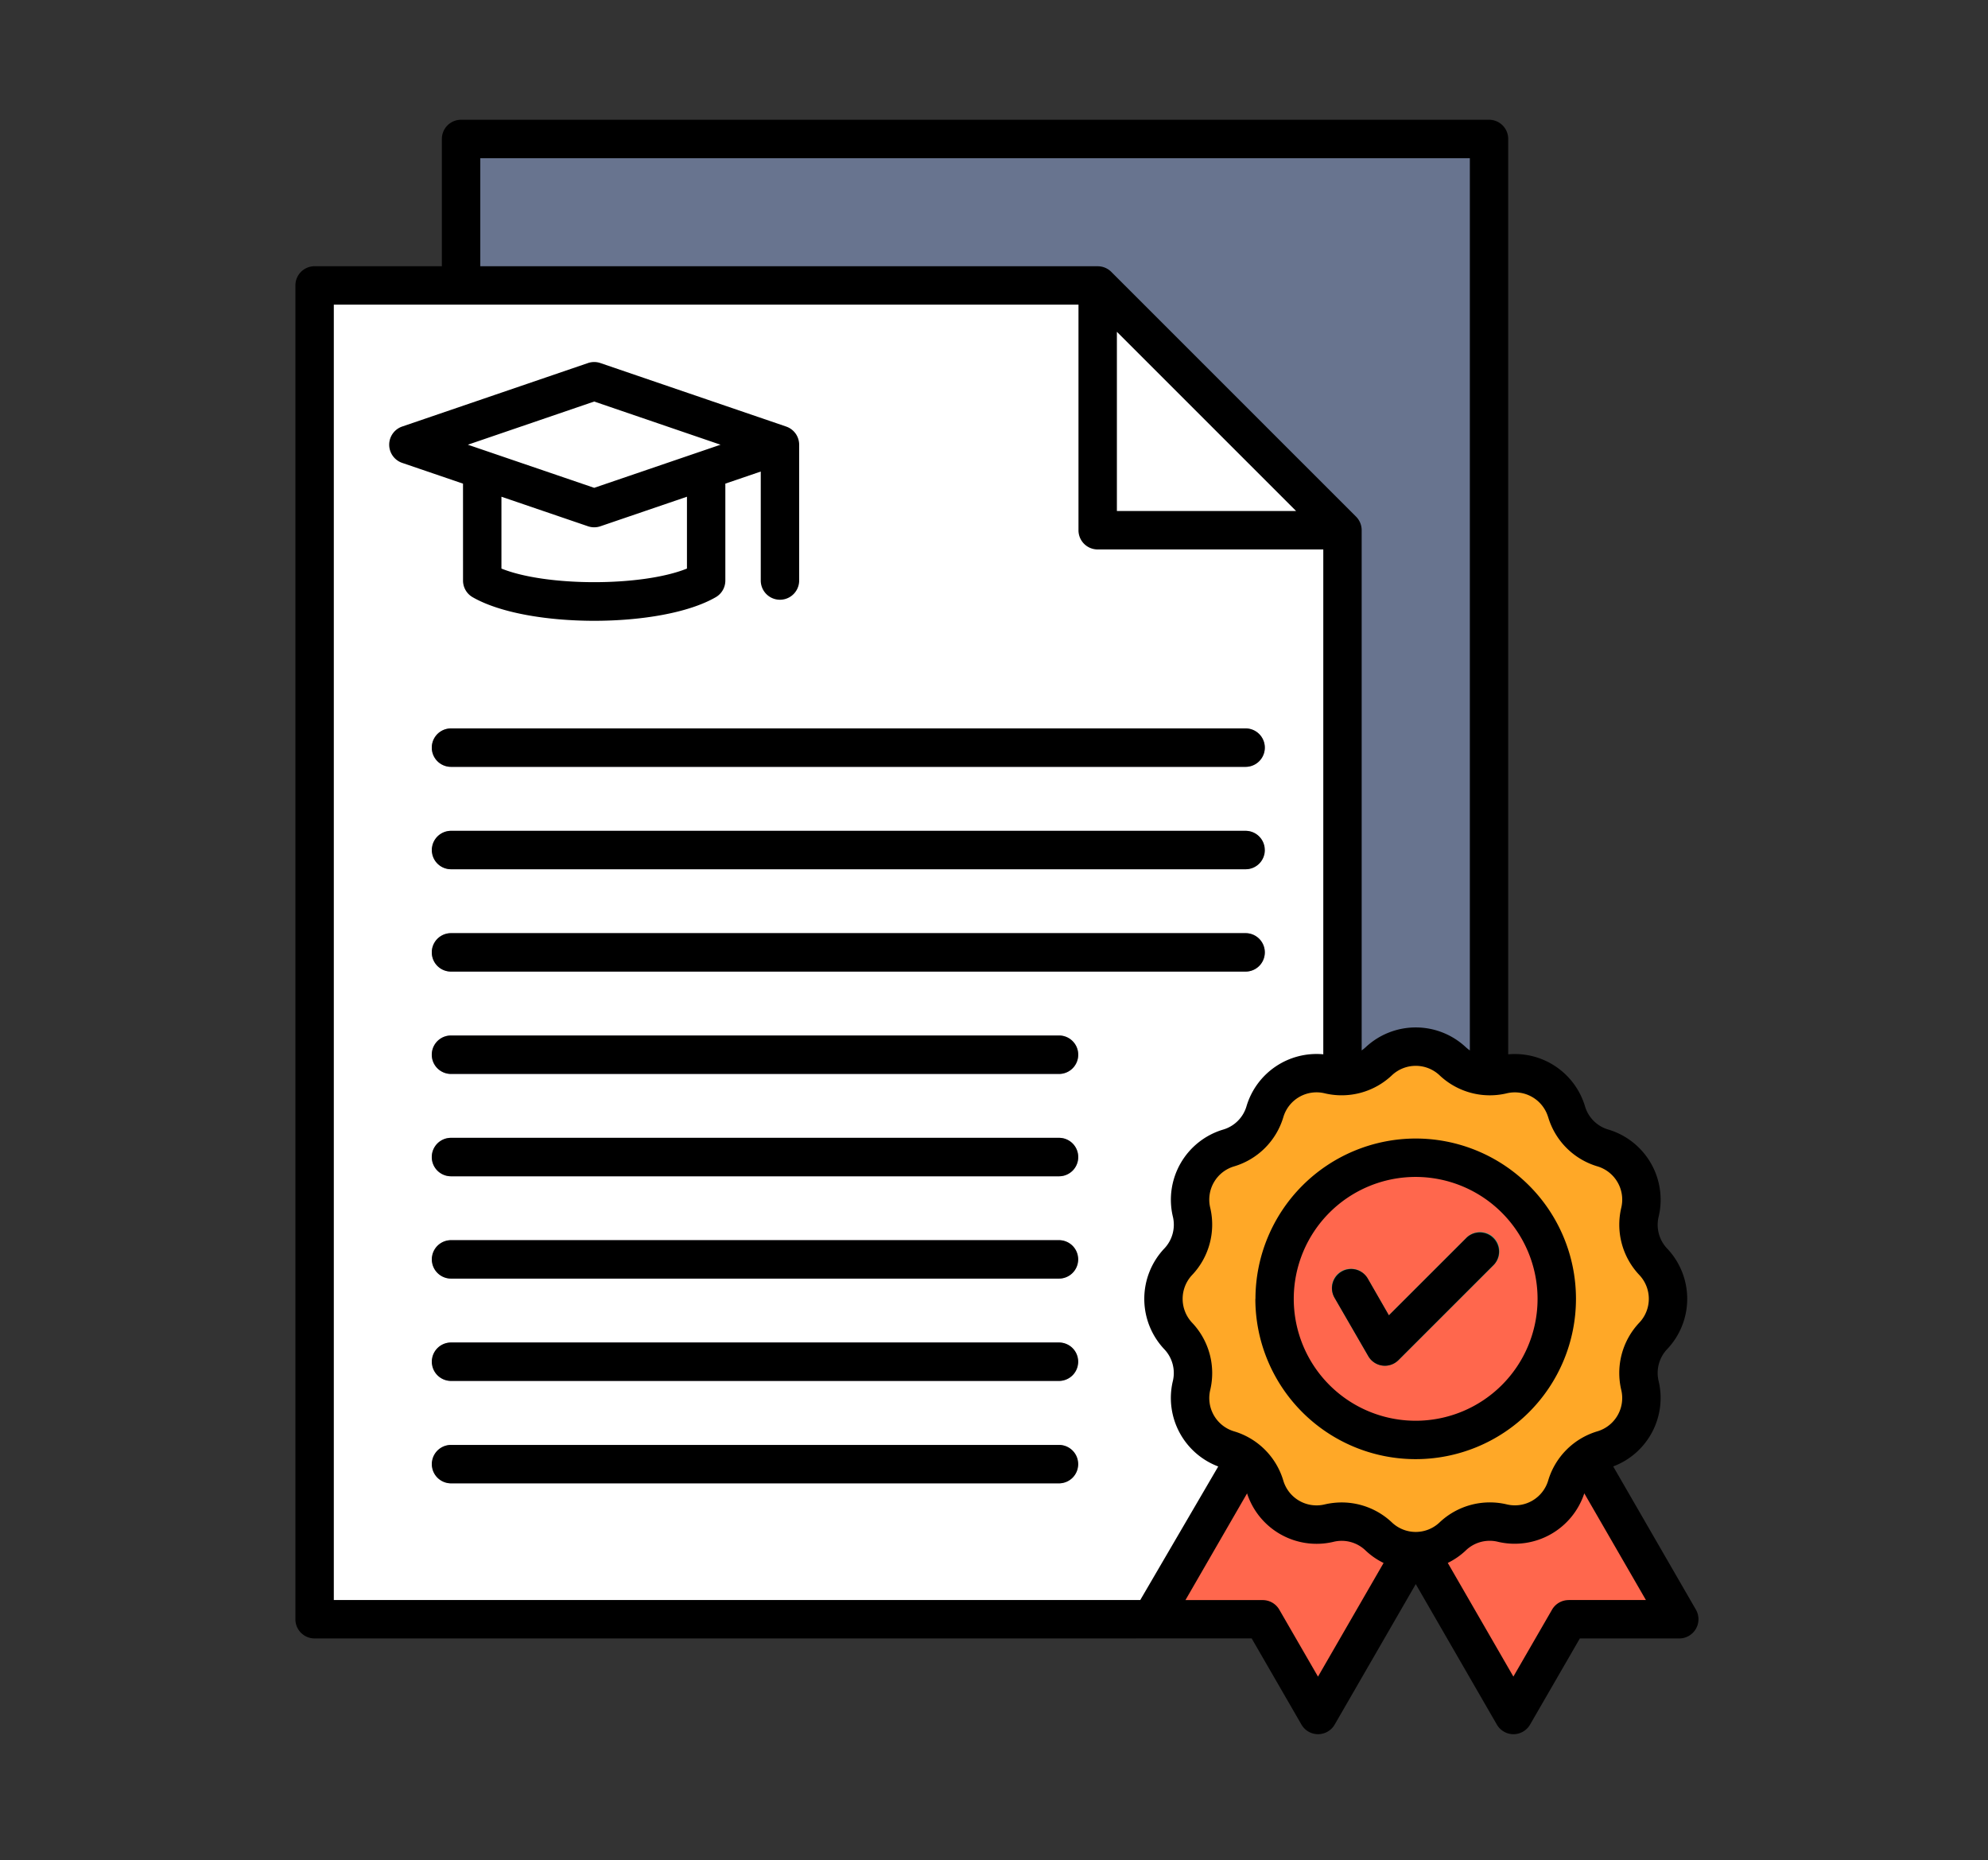 <svg xmlns="http://www.w3.org/2000/svg" xmlns:xlink="http://www.w3.org/1999/xlink" width="249" height="233" viewBox="0 0 249 233">
  <rect x="0" y="0" width="249" height="233" fill="#333333" stroke="none"/>
  <defs>
    <clipPath id="clip-path">
      <rect id="Rectángulo_14" data-name="Rectángulo 14" width="175.735" height="202.203" fill="none"/>
    </clipPath>
  </defs>
  <g id="Grupo_11" data-name="Grupo 11" transform="translate(-1258 -335)">
    <rect id="Rectángulo_17" data-name="Rectángulo 17" width="249" height="233" transform="translate(1258 335)" fill="none"/>
    <g id="Grupo_10" data-name="Grupo 10" transform="translate(1295 350)">
      <rect id="Rectángulo_13" data-name="Rectángulo 13" width="128.755" height="167.06" transform="translate(20.75 2.405)" fill="#68748f"/>
      <path id="Trazado_87" data-name="Trazado 87" d="M5.995,218.778H134.738V82.38L104.076,51.718H5.995Z" transform="translate(-3.59 -30.968)" fill="#fff" fill-rule="evenodd"/>
      <g id="Grupo_9" data-name="Grupo 9">
        <g id="Grupo_8" data-name="Grupo 8" clip-path="url(#clip-path)">
          <path id="Trazado_88" data-name="Trazado 88" d="M44.99,271.748a2.406,2.406,0,0,1,0-4.811h76.154a2.406,2.406,0,0,1,0,4.811Zm0-76.916a2.405,2.405,0,0,1,0-4.811h99.526a2.405,2.405,0,0,1,0,4.811Zm0,12.818a2.406,2.406,0,0,1,0-4.811h99.526a2.406,2.406,0,0,1,0,4.811Zm0,12.818a2.405,2.405,0,0,1,0-4.811h99.526a2.405,2.405,0,0,1,0,4.811Zm0,12.829a2.411,2.411,0,0,1,0-4.823h76.154a2.411,2.411,0,0,1,0,4.823Zm0,12.817a2.411,2.411,0,0,1,0-4.822h76.154a2.411,2.411,0,0,1,0,4.822Zm0,12.818a2.406,2.406,0,0,1,0-4.811h76.154a2.406,2.406,0,0,1,0,4.811Zm0,25.635a2.406,2.406,0,0,1,0-4.811h76.154a2.406,2.406,0,0,1,0,4.811Z" transform="translate(-25.502 -113.781)" fill="#9992a3"/>
          <path id="Trazado_89" data-name="Trazado 89" d="M283.367,399.529,267.49,427.041h13.841l6.926,11.987,15.877-27.5Z" transform="translate(-160.168 -239.231)" fill="#ff674d" fill-rule="evenodd"/>
          <path id="Trazado_90" data-name="Trazado 90" d="M361.448,399.529l15.877,27.512H363.484l-6.926,11.987-15.877-27.5Z" transform="translate(-203.993 -239.231)" fill="#ff674d" fill-rule="evenodd"/>
          <path id="Trazado_91" data-name="Trazado 91" d="M297.976,291.139a6.74,6.74,0,0,1,9.212,0,6.713,6.713,0,0,0,6.29,1.683,6.741,6.741,0,0,1,7.984,4.618,6.709,6.709,0,0,0,4.606,4.595,6.773,6.773,0,0,1,3.878,3.082,6.689,6.689,0,0,1,.728,4.9,6.728,6.728,0,0,0,1.683,6.289,6.754,6.754,0,0,1,0,9.224,6.726,6.726,0,0,0-1.683,6.289,6.748,6.748,0,0,1-4.606,7.984,6.725,6.725,0,0,0-4.606,4.606,6.748,6.748,0,0,1-7.984,4.606,6.714,6.714,0,0,0-6.29,1.683,6.74,6.74,0,0,1-9.212,0,6.714,6.714,0,0,0-6.29-1.683,6.748,6.748,0,0,1-7.984-4.606A6.724,6.724,0,0,0,279.1,339.8a6.721,6.721,0,0,1-4.606-7.984,6.733,6.733,0,0,0-1.695-6.289,6.754,6.754,0,0,1,0-9.224,6.734,6.734,0,0,0,1.695-6.289,6.738,6.738,0,0,1,.717-4.9,6.831,6.831,0,0,1,3.89-3.082,6.709,6.709,0,0,0,4.606-4.595,6.741,6.741,0,0,1,7.984-4.618A6.714,6.714,0,0,0,297.976,291.139Z" transform="translate(-162.255 -173.239)" fill="#ffa827" fill-rule="evenodd"/>
          <path id="Trazado_92" data-name="Trazado 92" d="M323.376,324.014A17.679,17.679,0,1,1,305.7,341.7a17.68,17.68,0,0,1,17.674-17.685" transform="translate(-183.049 -194.014)" fill="#ff674d" fill-rule="evenodd"/>
          <path id="Trazado_93" data-name="Trazado 93" d="M323.935,355.439a2.395,2.395,0,1,1,4.151-2.388l2.65,4.583,9.747-9.747a2.413,2.413,0,0,1,3.412,3.412L331.93,363.252v-.011a2.37,2.37,0,0,1-.5.387,2.4,2.4,0,0,1-3.276-.887l-4.219-7.3Z" transform="translate(-193.775 -207.89)" fill="#08a88a"/>
          <path id="Trazado_94" data-name="Trazado 94" d="M20.995,57.713A2.4,2.4,0,0,0,22.2,59.8c3.419,1.97,9.325,2.955,15.229,2.955s11.81-.986,15.221-2.957a2.4,2.4,0,0,0,1.2-2.083V45.574l4.436-1.513V57.712a2.405,2.405,0,0,0,4.811,0V40.7a2.383,2.383,0,0,0-.027-.341c0-.024-.007-.047-.011-.071a2.416,2.416,0,0,0-.078-.324c0-.009-.006-.017-.009-.026a2.369,2.369,0,0,0-.12-.291c-.008-.017-.016-.034-.024-.05a2.4,2.4,0,0,0-.168-.278c-.012-.017-.024-.033-.037-.049a2.447,2.447,0,0,0-.19-.227l-.03-.032a2.435,2.435,0,0,0-.242-.212l-.059-.044a2.35,2.35,0,0,0-.28-.177l-.02-.01a2.339,2.339,0,0,0-.307-.132l-.028-.012L38.2,30.473a2.4,2.4,0,0,0-1.556,0l-23.269,7.95a2.406,2.406,0,0,0,0,4.553l7.618,2.6Zm28.046-1.5c-5.625,2.272-17.6,2.271-23.235,0V47.215l10.841,3.7a2.407,2.407,0,0,0,1.554,0l10.841-3.7v8.993ZM37.423,35.291,53.247,40.7,37.423,46.1,21.6,40.7Zm84,56.178a2.4,2.4,0,0,1-2.405,2.405H19.488a2.405,2.405,0,0,1,0-4.811h99.526a2.4,2.4,0,0,1,2.405,2.405M19.488,76.234h99.526a2.405,2.405,0,0,1,0,4.811H19.488a2.405,2.405,0,0,1,0-4.811m99.526,30.457H19.488a2.405,2.405,0,1,1,0-4.811h99.526a2.405,2.405,0,0,1,0,4.811m-20.966,23.23a2.4,2.4,0,0,1-2.405,2.405H19.488a2.405,2.405,0,0,1,0-4.811H95.642a2.4,2.4,0,0,1,2.405,2.405m0-12.817a2.4,2.4,0,0,1-2.405,2.405H19.488a2.405,2.405,0,1,1,0-4.811H95.642a2.4,2.4,0,0,1,2.405,2.405m0,51.281a2.4,2.4,0,0,1-2.405,2.405H19.488a2.405,2.405,0,1,1,0-4.811H95.642a2.4,2.4,0,0,1,2.405,2.405m0-25.646a2.4,2.4,0,0,1-2.405,2.405H19.488a2.405,2.405,0,0,1,0-4.811H95.642a2.4,2.4,0,0,1,2.405,2.405m0,12.818a2.4,2.4,0,0,1-2.405,2.405H19.488a2.405,2.405,0,1,1,0-4.811H95.642a2.4,2.4,0,0,1,2.405,2.405m21.728,34.66L126.007,201a2.4,2.4,0,0,0,4.165,0l10.154-17.591L150.481,201a2.4,2.4,0,0,0,4.165,0l6.232-10.785H173.33a2.406,2.406,0,0,0,2.083-3.609l-10.357-17.936a9.166,9.166,0,0,0,5.705-10.63,4.326,4.326,0,0,1,1.094-4.1,9.163,9.163,0,0,0,0-12.518,4.323,4.323,0,0,1-1.093-4.094,9.174,9.174,0,0,0-6.257-10.834,4.308,4.308,0,0,1-3-2.991,9.178,9.178,0,0,0-9.6-6.449V2.405A2.4,2.4,0,0,0,149.5,0H20.75a2.4,2.4,0,0,0-2.405,2.405v15.94H2.405A2.4,2.4,0,0,0,0,20.75V187.81a2.4,2.4,0,0,0,2.405,2.405m154.5-65.314a9.153,9.153,0,0,0,6.206,6.194,4.351,4.351,0,0,1,2.963,5.142,9.175,9.175,0,0,0,2.273,8.476,4.341,4.341,0,0,1,0,5.929,9.179,9.179,0,0,0-2.274,8.485,4.348,4.348,0,0,1-2.955,5.133,9.164,9.164,0,0,0-6.215,6.207,4.352,4.352,0,0,1-5.13,2.968,9.16,9.16,0,0,0-8.489,2.27,4.334,4.334,0,0,1-5.924,0,9.166,9.166,0,0,0-6.3-2.525,9.452,9.452,0,0,0-2.179.257,4.341,4.341,0,0,1-5.136-2.966,9.161,9.161,0,0,0-6.206-6.205,4.351,4.351,0,0,1-2.963-5.142,9.175,9.175,0,0,0-2.281-8.472,4.361,4.361,0,0,1-.006-5.933,9.181,9.181,0,0,0,2.285-8.485,4.346,4.346,0,0,1,2.955-5.132,9.162,9.162,0,0,0,6.219-6.206,4.337,4.337,0,0,1,5.127-2.97,9.16,9.16,0,0,0,8.485-2.266,4.353,4.353,0,0,1,5.927,0,9.154,9.154,0,0,0,8.479,2.268A4.353,4.353,0,0,1,156.9,124.9ZM102.892,26.557l22.449,22.449H102.892ZM23.156,4.811H147.1V116.566a5.069,5.069,0,0,1-.525-.424,9.179,9.179,0,0,0-12.5,0,5.022,5.022,0,0,1-.524.424V51.412a2.4,2.4,0,0,0-.7-1.7L102.187,19.049a2.4,2.4,0,0,0-1.7-.7H23.156ZM105.821,185.4H4.811V23.156H98.082V51.413a2.4,2.4,0,0,0,2.405,2.405h28.257V117.05a9.155,9.155,0,0,0-9.6,6.448,4.312,4.312,0,0,1-3.006,3,9.17,9.17,0,0,0-6.249,10.825,4.331,4.331,0,0,1-1.109,4.107,9.189,9.189,0,0,0,.006,12.514,4.325,4.325,0,0,1,1.1,4.094,9.169,9.169,0,0,0,5.7,10.637m12.492,26.317-4.842-8.381a2.4,2.4,0,0,0-2.083-1.2h-9.674l7.718-13.365a9.159,9.159,0,0,0,10.779,6.078,4.306,4.306,0,0,1,4.09,1.1,9.081,9.081,0,0,0,2.231,1.537l-8.217,14.236Zm31.4-9.583a2.4,2.4,0,0,0-2.083,1.2l-4.842,8.381-8.217-14.235a9.056,9.056,0,0,0,2.228-1.535,4.311,4.311,0,0,1,4.1-1.1,9.176,9.176,0,0,0,10.772-6.08l7.718,13.365h-9.675Zm-39.243-37.719A20.079,20.079,0,1,0,140.327,127.6,20.1,20.1,0,0,0,120.248,147.686Zm35.348,0a15.269,15.269,0,1,1-15.269-15.28,15.286,15.286,0,0,1,15.269,15.28m-18.621,2.054L146.713,140a2.406,2.406,0,0,1,3.4,3.4l-11.953,11.953a2.4,2.4,0,0,1-3.783-.5l-4.22-7.3a2.405,2.405,0,1,1,4.165-2.407Z"/>
        </g>
      </g>
    </g>
  </g>
</svg>
